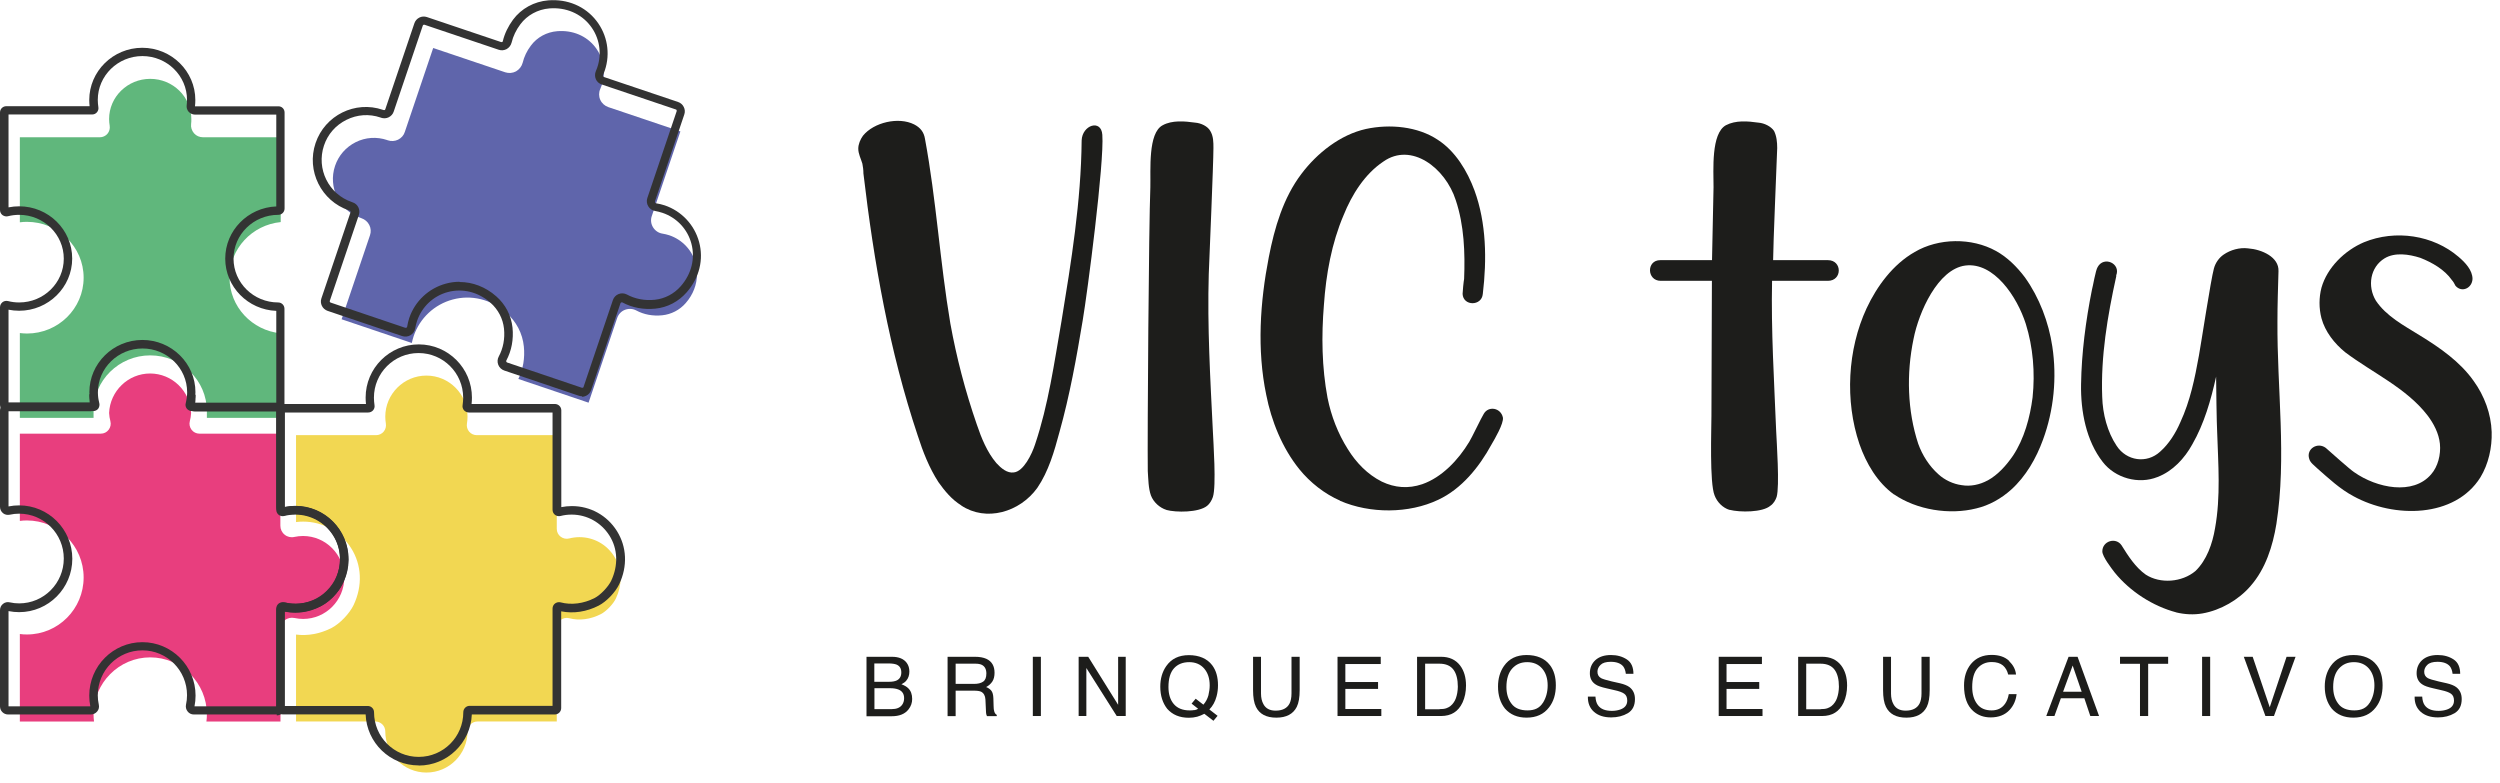 <svg width="214" height="67" viewBox="0 0 214 67" fill="none" xmlns="http://www.w3.org/2000/svg">
<g clip-path="url(#clip0_975_2)">
<path d="M29.469 49.441C29.469 51.391 27.889 52.981 25.949 52.981C25.699 52.981 25.449 52.951 25.209 52.901C24.919 52.841 24.619 52.901 24.379 53.091C24.149 53.281 24.009 53.561 24.009 53.861V61.761H17.669C17.699 61.561 17.709 61.351 17.709 61.151C17.709 58.461 15.529 56.271 12.859 56.271C10.189 56.271 8.009 58.461 8.009 61.151C8.009 61.361 8.019 61.561 8.049 61.761H1.699V54.271C1.899 54.301 2.099 54.311 2.309 54.311C4.989 54.311 7.159 52.121 7.159 49.431C7.159 46.741 4.979 44.551 2.309 44.551C2.109 44.551 1.899 44.561 1.699 44.591V37.121H8.629C8.899 37.121 9.139 37.001 9.299 36.791C9.459 36.581 9.519 36.311 9.449 36.051C9.389 35.821 9.349 35.591 9.339 35.351C9.419 33.471 10.969 31.971 12.849 31.971C14.729 31.971 16.279 33.471 16.359 35.351C16.349 35.591 16.309 35.821 16.249 36.051C16.179 36.311 16.239 36.581 16.399 36.791C16.559 37.001 16.809 37.121 17.069 37.121H23.999V45.001C23.999 45.301 24.129 45.581 24.369 45.771C24.599 45.961 24.909 46.031 25.199 45.961C25.439 45.911 25.689 45.881 25.939 45.881C27.879 45.881 29.459 47.471 29.459 49.421L29.469 49.441Z" fill="#E83E7E"/>
<path d="M59.661 23.479C59.661 24.349 59.331 25.219 58.701 25.939C58.181 26.539 57.461 26.909 56.681 26.989C55.881 27.069 55.121 26.929 54.471 26.579C54.171 26.419 53.821 26.399 53.501 26.519C53.181 26.639 52.941 26.899 52.831 27.219L50.381 34.469L44.371 32.439C44.781 31.599 44.941 30.639 44.841 29.659C44.731 28.539 44.191 27.519 43.341 26.769C42.031 25.619 40.351 25.209 38.751 25.639C37.181 26.059 35.931 27.239 35.411 28.769C35.351 28.959 35.291 29.159 35.251 29.359L29.241 27.329L31.671 20.139C31.771 19.849 31.751 19.529 31.611 19.259C31.471 18.979 31.231 18.779 30.941 18.679L30.891 18.659C29.051 18.039 28.061 16.039 28.681 14.199C28.981 13.309 29.611 12.589 30.451 12.169C31.291 11.749 32.251 11.689 33.141 11.989C33.161 11.989 33.171 11.999 33.191 12.009C33.481 12.109 33.801 12.089 34.071 11.959C34.351 11.819 34.561 11.589 34.651 11.299L37.081 4.109L43.251 6.189C43.551 6.289 43.891 6.259 44.171 6.109C44.451 5.949 44.661 5.679 44.741 5.369C44.861 4.869 45.101 4.359 45.441 3.909C45.971 3.189 46.801 2.739 47.711 2.669C49.011 2.569 50.191 3.059 50.941 4.019C51.671 4.959 51.881 6.189 51.501 7.309C51.461 7.419 51.421 7.519 51.381 7.619C51.251 7.909 51.251 8.249 51.381 8.539C51.511 8.839 51.761 9.059 52.071 9.169L58.241 11.249L55.791 18.499C55.681 18.819 55.721 19.169 55.901 19.459C56.081 19.749 56.371 19.949 56.711 19.999C56.901 20.029 57.101 20.079 57.291 20.139C58.411 20.519 59.251 21.419 59.561 22.559C59.641 22.859 59.681 23.169 59.681 23.469L59.661 23.479Z" fill="#5F65AB"/>
<path d="M19.649 23.78C19.649 26.25 21.569 28.29 24.019 28.53V35.77H17.709C17.709 35.69 17.709 35.61 17.709 35.52C17.709 35.47 17.709 35.41 17.709 35.36C17.709 35.31 17.709 35.26 17.709 35.2C17.709 32.57 15.529 30.42 12.859 30.42C10.189 30.42 8.009 32.56 8.009 35.2C8.009 35.25 8.009 35.3 8.009 35.36C8.009 35.41 8.009 35.46 8.009 35.52C8.009 35.6 8.009 35.69 8.009 35.77H1.699V28.51C1.899 28.53 2.099 28.55 2.309 28.55C4.989 28.55 7.159 26.41 7.159 23.77C7.159 21.13 4.979 18.99 2.309 18.99C2.109 18.99 1.899 19 1.699 19.03V11.75H8.549C8.799 11.75 9.039 11.64 9.199 11.45C9.359 11.26 9.429 11.01 9.389 10.76C9.359 10.58 9.339 10.38 9.339 10.19C9.339 8.29 10.919 6.75 12.859 6.75C14.799 6.75 16.379 8.29 16.379 10.19C16.379 10.33 16.379 10.47 16.359 10.61C16.319 10.9 16.419 11.19 16.609 11.41C16.799 11.63 17.079 11.75 17.379 11.75H24.029V19.01C21.579 19.25 19.659 21.29 19.659 23.76L19.649 23.78Z" fill="#60B77C"/>
<path d="M53.12 49.51C53.12 50.08 52.99 50.66 52.72 51.23C52.5 51.7 51.89 52.34 51.43 52.57C50.55 53.02 49.59 53.15 48.73 52.92C48.47 52.85 48.2 52.91 47.99 53.07C47.78 53.23 47.66 53.48 47.66 53.74V61.76H40.87C40.4 61.76 40.02 62.14 40.02 62.61C40.02 64.55 38.44 66.13 36.5 66.13C34.56 66.13 32.98 64.55 32.98 62.61C32.98 62.14 32.6 61.76 32.13 61.76H25.34V54.32C26.35 54.45 27.41 54.25 28.39 53.75C29.1 53.38 29.92 52.52 30.27 51.79C31.05 50.14 30.97 48.36 30.05 46.91C29.15 45.5 27.62 44.65 25.95 44.65C25.75 44.65 25.54 44.66 25.34 44.69V37.25H32.19C32.44 37.25 32.68 37.14 32.84 36.95C33 36.76 33.07 36.51 33.03 36.26C33 36.07 32.98 35.87 32.98 35.67C32.98 33.73 34.56 32.15 36.5 32.15C38.44 32.15 40.02 33.73 40.02 35.67C40.02 35.87 40 36.07 39.97 36.26C39.93 36.51 40 36.76 40.16 36.95C40.32 37.14 40.56 37.25 40.81 37.25H47.66V45.27C47.66 45.54 47.78 45.78 47.99 45.94C48.2 46.1 48.47 46.16 48.73 46.09C49.01 46.02 49.31 45.98 49.6 45.98C50.81 45.98 51.92 46.59 52.57 47.62C52.93 48.19 53.11 48.83 53.11 49.5L53.12 49.51Z" fill="#F2D752"/>
<path d="M23.69 61.16H16.59C16.38 61.16 16.19 61.07 16.06 60.9C15.93 60.74 15.88 60.53 15.92 60.33C15.98 60.06 16.01 59.79 16.01 59.51C16.01 57.39 14.3 55.67 12.19 55.67C10.08 55.67 8.37 57.39 8.37 59.51C8.37 59.79 8.4 60.06 8.46 60.33C8.5 60.53 8.46 60.74 8.32 60.9C8.19 61.06 7.99 61.16 7.79 61.16H0.69C0.31 61.16 0 60.85 0 60.47V52.23C0 52.02 0.09 51.82 0.26 51.69C0.42 51.56 0.63 51.51 0.83 51.56C1.09 51.62 1.36 51.65 1.64 51.65C3.75 51.65 5.46 49.93 5.46 47.81C5.46 45.69 3.75 43.97 1.64 43.97C1.37 43.97 1.09 44 0.83 44.06C0.63 44.1 0.42 44.06 0.26 43.93C0.1 43.8 0 43.6 0 43.39V35.15C0 34.86 0.18 34.61 0.45 34.51C0.52 34.48 0.6 34.47 0.69 34.47H7.68C7.66 34.29 7.65 34.11 7.65 33.92C7.65 33.86 7.65 33.81 7.65 33.75L8.38 33.78C8.38 33.78 8.38 33.88 8.38 33.92C8.38 34.09 8.39 34.26 8.41 34.42C8.43 34.62 8.37 34.82 8.24 34.97C8.11 35.12 7.92 35.2 7.73 35.2H0.73V43.35C1.03 43.29 1.33 43.26 1.64 43.26C4.15 43.26 6.19 45.31 6.19 47.83C6.19 50.35 4.15 52.4 1.64 52.4C1.33 52.4 1.03 52.37 0.73 52.31V60.46H7.73C7.67 60.16 7.64 59.85 7.64 59.54C7.64 57.02 9.68 54.97 12.19 54.97C14.7 54.97 16.74 57.02 16.74 59.54C16.74 59.85 16.71 60.16 16.65 60.46H23.65V52.26C23.65 51.97 23.83 51.71 24.11 51.61C24.23 51.57 24.36 51.56 24.48 51.59C24.74 51.65 25.01 51.68 25.29 51.68C27.38 51.68 29.09 49.97 29.11 47.87V47.84C29.11 45.72 27.4 44 25.29 44C25.02 44 24.74 44.03 24.48 44.09C24.28 44.13 24.07 44.09 23.91 43.96C23.75 43.83 23.65 43.63 23.65 43.42V35.22H16.66C16.46 35.22 16.28 35.14 16.15 34.99C16.02 34.84 15.96 34.64 15.98 34.45C16 34.29 16.01 34.12 16.01 33.95C16.01 33.9 16.01 33.85 16.01 33.81L16.74 33.79C16.74 33.85 16.74 33.9 16.74 33.96C16.74 34.15 16.73 34.33 16.71 34.51H23.7C23.78 34.51 23.87 34.53 23.94 34.56C24.2 34.66 24.38 34.91 24.38 35.2V43.39C24.68 43.33 24.98 43.3 25.29 43.3C27.8 43.3 29.84 45.35 29.84 47.87C29.84 47.89 29.84 47.91 29.84 47.93C29.82 50.42 27.78 52.45 25.29 52.45C24.98 52.45 24.68 52.42 24.38 52.36V60.55C24.38 60.93 24.07 61.24 23.69 61.24V61.16Z" fill="#333333"/>
<path d="M49.832 33.92C49.742 33.92 49.652 33.91 49.562 33.88L43.172 31.72C42.932 31.64 42.742 31.46 42.652 31.23C42.562 31 42.572 30.74 42.692 30.52C43.072 29.82 43.232 28.99 43.142 28.13C43.052 27.28 42.642 26.49 41.982 25.91C40.932 24.99 39.602 24.66 38.332 25C37.092 25.33 36.112 26.26 35.702 27.47C35.632 27.68 35.582 27.89 35.542 28.1C35.502 28.35 35.362 28.56 35.142 28.69C34.932 28.82 34.672 28.85 34.432 28.77L28.042 26.61C27.602 26.46 27.362 25.98 27.512 25.54L30.002 18.18C30.002 18.18 30.002 18.11 30.002 18.09C30.002 18.07 29.972 18.04 29.932 18.03L29.872 18.01C27.492 17.21 26.212 14.62 27.012 12.25C27.812 9.87 30.402 8.59 32.772 9.4L32.832 9.42C32.832 9.42 32.902 9.42 32.922 9.42C32.942 9.42 32.972 9.39 32.982 9.35L35.472 1.99C35.622 1.55 36.102 1.31 36.542 1.46L42.892 3.6C42.892 3.6 42.962 3.6 42.982 3.6C43.002 3.6 43.032 3.57 43.042 3.52C43.192 2.88 43.502 2.25 43.912 1.69C44.622 0.73 45.722 0.13 46.932 0.03C48.582 -0.1 50.092 0.54 51.052 1.78C51.992 2.99 52.262 4.58 51.772 6.03C51.722 6.17 51.672 6.3 51.622 6.43C51.602 6.46 51.622 6.5 51.622 6.52C51.622 6.54 51.652 6.57 51.692 6.59L58.042 8.73C58.252 8.8 58.432 8.95 58.532 9.16C58.632 9.36 58.652 9.59 58.572 9.81L56.062 17.24C56.062 17.24 56.062 17.32 56.072 17.34C56.082 17.36 56.112 17.39 56.152 17.4C56.402 17.44 56.662 17.5 56.902 17.58C58.342 18.07 59.442 19.24 59.842 20.71C60.252 22.21 59.862 23.79 58.782 25.02C58.082 25.82 57.132 26.32 56.092 26.42C55.092 26.52 54.112 26.34 53.282 25.89C53.242 25.87 53.202 25.88 53.182 25.89C53.162 25.89 53.132 25.92 53.112 25.96L50.602 33.39C50.532 33.6 50.382 33.78 50.172 33.88C50.052 33.94 49.922 33.97 49.802 33.97L49.832 33.92ZM39.342 24.14C40.462 24.14 41.562 24.56 42.472 25.36C43.272 26.06 43.762 27.01 43.872 28.05C43.972 29.05 43.792 30.02 43.342 30.86C43.322 30.9 43.332 30.94 43.342 30.96C43.342 30.98 43.372 31.01 43.412 31.03L49.802 33.19C49.802 33.19 49.872 33.19 49.892 33.19C49.912 33.19 49.942 33.16 49.952 33.12L52.462 25.69C52.542 25.45 52.722 25.26 52.952 25.17C53.182 25.08 53.442 25.09 53.662 25.21C54.362 25.59 55.192 25.75 56.052 25.66C56.902 25.57 57.692 25.16 58.272 24.5C59.192 23.45 59.522 22.12 59.182 20.85C58.852 19.61 57.922 18.63 56.712 18.22C56.502 18.15 56.292 18.1 56.082 18.06C55.832 18.02 55.622 17.88 55.492 17.66C55.362 17.45 55.332 17.19 55.412 16.95L57.922 9.52C57.922 9.52 57.922 9.45 57.922 9.43C57.922 9.41 57.892 9.38 57.852 9.37L51.502 7.23C51.272 7.15 51.092 6.99 51.002 6.77C50.912 6.56 50.912 6.31 51.002 6.1C51.052 5.99 51.092 5.88 51.132 5.76C51.542 4.54 51.312 3.2 50.522 2.19C49.712 1.15 48.432 0.61 47.032 0.72C46.032 0.8 45.122 1.3 44.542 2.08C44.182 2.56 43.922 3.1 43.792 3.65C43.732 3.88 43.582 4.08 43.372 4.2C43.162 4.31 42.922 4.34 42.692 4.26L36.342 2.12C36.282 2.1 36.212 2.13 36.192 2.19L33.702 9.55C33.632 9.77 33.472 9.94 33.272 10.04C33.072 10.14 32.832 10.15 32.622 10.08L32.572 10.06C31.602 9.73 30.572 9.8 29.652 10.26C28.742 10.71 28.052 11.49 27.732 12.46C27.062 14.46 28.132 16.63 30.132 17.3L30.182 17.32C30.402 17.39 30.572 17.54 30.672 17.74C30.772 17.94 30.792 18.17 30.722 18.39L28.232 25.75C28.212 25.81 28.242 25.88 28.302 25.9L34.692 28.06C34.692 28.06 34.772 28.06 34.792 28.05C34.812 28.04 34.842 28.01 34.852 27.97C34.892 27.72 34.952 27.46 35.032 27.22C35.522 25.78 36.692 24.68 38.162 24.28C38.552 24.17 38.952 24.12 39.342 24.12V24.14Z" fill="#333333"/>
<path d="M23.84 35.19H16.42C16.25 35.19 16.1 35.11 15.99 34.98C15.89 34.85 15.85 34.67 15.9 34.51C15.98 34.21 16.02 33.9 16.02 33.58C16.02 31.51 14.3 29.83 12.2 29.83C10.1 29.83 8.38 31.51 8.38 33.58C8.38 33.9 8.42 34.21 8.5 34.51C8.54 34.67 8.5 34.85 8.41 34.98C8.31 35.11 8.15 35.19 7.98 35.19H0.54C0.24 35.19 0 34.95 0 34.65V26.3C0 26.13 0.08 25.98 0.21 25.87C0.34 25.77 0.51 25.73 0.68 25.77C0.99 25.85 1.31 25.89 1.64 25.89C3.75 25.89 5.46 24.21 5.46 22.14C5.46 20.07 3.74 18.39 1.64 18.39C1.31 18.39 0.99 18.43 0.68 18.51C0.52 18.55 0.35 18.51 0.21 18.41C0.08 18.31 0 18.15 0 17.98V9.63C0 9.33 0.24 9.09 0.54 9.09H7.67C7.65 8.92 7.64 8.74 7.64 8.56C7.64 6.1 9.68 4.09 12.18 4.09C14.68 4.09 16.72 6.1 16.72 8.56C16.72 8.74 16.71 8.93 16.69 9.1H23.82C24.12 9.09 24.36 9.33 24.36 9.63V17.85C24.36 18.15 24.12 18.39 23.82 18.39C21.71 18.39 19.99 20.07 19.99 22.14C19.99 24.21 21.71 25.89 23.81 25.89C24.11 25.89 24.35 26.13 24.35 26.43V34.64C24.35 34.94 24.11 35.18 23.81 35.18L23.84 35.19ZM16.64 34.47H23.65V26.61C21.23 26.52 19.28 24.55 19.28 22.14C19.28 19.73 21.22 17.77 23.65 17.67V9.81H16.69C16.49 9.81 16.29 9.72 16.15 9.57C16.02 9.42 15.95 9.22 15.98 9.01C16 8.86 16.01 8.71 16.01 8.55C16.01 6.48 14.29 4.8 12.19 4.8C10.09 4.8 8.37 6.48 8.37 8.55C8.37 8.76 8.39 8.97 8.42 9.17C8.45 9.33 8.4 9.49 8.3 9.61C8.2 9.73 8.05 9.8 7.89 9.8H0.73V17.75C1.03 17.69 1.33 17.66 1.64 17.66C4.15 17.66 6.18 19.67 6.18 22.13C6.18 24.59 4.14 26.6 1.64 26.6C1.33 26.6 1.02 26.57 0.73 26.51V34.46H7.74C7.68 34.17 7.65 33.87 7.65 33.57C7.65 31.11 9.69 29.1 12.19 29.1C14.69 29.1 16.73 31.11 16.73 33.57C16.73 33.87 16.7 34.17 16.64 34.46V34.47Z" fill="#333333"/>
<path d="M35.838 65.52C33.388 65.52 31.388 63.581 31.298 61.151H24.198C23.898 61.151 23.648 60.91 23.648 60.6V52.09C23.648 51.92 23.728 51.761 23.858 51.66C23.998 51.56 24.168 51.52 24.328 51.56C25.268 51.81 26.308 51.67 27.248 51.191C27.758 50.931 28.418 50.23 28.668 49.711C29.288 48.391 29.238 46.971 28.508 45.831C27.798 44.721 26.598 44.05 25.278 44.05C24.948 44.05 24.628 44.09 24.328 44.17C24.158 44.211 23.988 44.17 23.858 44.071C23.728 43.971 23.648 43.81 23.648 43.641V35.13C23.648 34.831 23.888 34.581 24.198 34.581H31.328C31.308 34.401 31.298 34.221 31.298 34.031C31.298 31.52 33.338 29.48 35.848 29.48C38.358 29.48 40.398 31.52 40.398 34.031C40.398 34.211 40.388 34.401 40.368 34.581H47.498C47.798 34.581 48.048 34.821 48.048 35.13V43.41C48.348 43.35 48.648 43.321 48.958 43.321C50.528 43.321 51.958 44.111 52.798 45.441C53.658 46.8 53.738 48.471 52.998 50.02C52.678 50.7 51.908 51.501 51.248 51.84C50.218 52.37 49.088 52.541 48.038 52.331V60.611C48.038 60.91 47.798 61.16 47.488 61.16H40.388C40.288 63.581 38.288 65.531 35.848 65.531L35.838 65.52ZM24.378 60.431H31.478C31.778 60.431 32.018 60.67 32.018 60.971C32.018 63.081 33.728 64.79 35.838 64.79C37.948 64.79 39.658 63.081 39.658 60.971C39.658 60.67 39.898 60.42 40.198 60.42H47.298V52.09C47.298 51.92 47.378 51.761 47.508 51.66C47.648 51.56 47.818 51.52 47.978 51.56C48.918 51.81 49.958 51.67 50.898 51.191C51.408 50.931 52.068 50.23 52.318 49.711C52.938 48.391 52.888 46.971 52.158 45.831C51.448 44.721 50.248 44.05 48.928 44.05C48.598 44.05 48.278 44.09 47.978 44.17C47.808 44.211 47.638 44.17 47.508 44.071C47.378 43.971 47.298 43.81 47.298 43.641V35.31H40.138C39.978 35.31 39.828 35.24 39.718 35.12C39.618 35.001 39.568 34.84 39.598 34.681C39.628 34.471 39.648 34.261 39.648 34.041C39.648 31.93 37.938 30.221 35.828 30.221C33.718 30.221 32.008 31.93 32.008 34.041C32.008 34.261 32.028 34.471 32.058 34.681C32.088 34.84 32.038 35.001 31.938 35.12C31.838 35.24 31.678 35.31 31.518 35.31H24.358V43.41C24.658 43.35 24.958 43.321 25.268 43.321C26.838 43.321 28.268 44.111 29.108 45.441C29.968 46.8 30.048 48.471 29.308 50.02C28.988 50.7 28.218 51.501 27.558 51.84C26.528 52.37 25.398 52.541 24.348 52.331V60.431H24.378Z" fill="#333333"/>
<path d="M74.172 56.221H76.352C76.942 56.221 77.372 56.401 77.622 56.751C77.772 56.961 77.842 57.201 77.842 57.481C77.842 57.801 77.752 58.061 77.572 58.271C77.482 58.381 77.342 58.481 77.162 58.571C77.422 58.671 77.612 58.781 77.742 58.911C77.972 59.131 78.082 59.441 78.082 59.831C78.082 60.161 77.982 60.451 77.772 60.721C77.462 61.121 76.982 61.311 76.312 61.311H74.172V56.241V56.221ZM76.092 58.361C76.382 58.361 76.612 58.321 76.772 58.241C77.022 58.111 77.152 57.891 77.152 57.561C77.152 57.231 77.022 57.011 76.752 56.891C76.602 56.831 76.372 56.791 76.072 56.791H74.842V58.361H76.092ZM76.322 60.701C76.742 60.701 77.042 60.581 77.222 60.331C77.332 60.181 77.392 59.991 77.392 59.771C77.392 59.401 77.232 59.151 76.902 59.021C76.722 58.951 76.492 58.911 76.212 58.911H74.852V60.701H76.332H76.322Z" fill="#1D1D1B"/>
<path d="M81.113 56.221H83.463C83.853 56.221 84.173 56.281 84.423 56.391C84.903 56.611 85.133 57.011 85.133 57.591C85.133 57.891 85.073 58.141 84.943 58.341C84.813 58.531 84.643 58.691 84.413 58.811C84.613 58.891 84.763 59.001 84.863 59.131C84.963 59.261 85.023 59.471 85.033 59.771L85.053 60.451C85.053 60.641 85.073 60.791 85.103 60.881C85.143 61.041 85.223 61.141 85.323 61.191V61.301H84.483C84.483 61.301 84.443 61.201 84.423 61.131C84.413 61.061 84.393 60.931 84.393 60.731L84.353 59.881C84.333 59.551 84.213 59.331 83.983 59.211C83.853 59.151 83.643 59.121 83.363 59.121H81.803V61.301H81.113V56.231V56.221ZM83.383 58.541C83.703 58.541 83.963 58.481 84.153 58.351C84.343 58.221 84.433 57.991 84.433 57.651C84.433 57.291 84.303 57.041 84.043 56.911C83.903 56.841 83.713 56.811 83.483 56.811H81.803V58.541H83.393H83.383Z" fill="#1D1D1B"/>
<path d="M88.41 56.221H89.1V61.291H88.41V56.221Z" fill="#1D1D1B"/>
<path d="M92.342 56.221H93.152L95.712 60.331V56.221H96.362V61.291H95.592L92.992 57.181V61.291H92.332V56.221H92.342Z" fill="#1D1D1B"/>
<path d="M104.22 61.28L103.87 61.7L103.09 61.1C102.9 61.2 102.7 61.29 102.48 61.35C102.26 61.41 102.02 61.44 101.76 61.44C100.97 61.44 100.36 61.18 99.91 60.67C99.52 60.17 99.32 59.54 99.32 58.78C99.32 58.09 99.49 57.51 99.83 57.02C100.27 56.39 100.91 56.08 101.77 56.08C102.63 56.08 103.33 56.37 103.76 56.94C104.1 57.39 104.26 57.96 104.26 58.66C104.26 58.99 104.22 59.3 104.14 59.6C104.02 60.06 103.81 60.44 103.52 60.73L104.22 61.27V61.28ZM102.24 60.79C102.36 60.77 102.47 60.73 102.56 60.67L102 60.23L102.35 59.81L103.01 60.32C103.22 60.08 103.36 59.81 103.44 59.52C103.51 59.22 103.55 58.94 103.55 58.67C103.55 58.07 103.39 57.59 103.08 57.23C102.77 56.87 102.34 56.68 101.8 56.68C101.26 56.68 100.82 56.85 100.5 57.2C100.18 57.55 100.02 58.09 100.02 58.81C100.02 59.42 100.17 59.91 100.48 60.27C100.79 60.63 101.24 60.81 101.83 60.81C101.97 60.81 102.11 60.81 102.23 60.78L102.24 60.79Z" fill="#1D1D1B"/>
<path d="M107.942 56.221V59.361C107.942 59.731 108.012 60.031 108.152 60.281C108.352 60.651 108.702 60.831 109.192 60.831C109.772 60.831 110.172 60.631 110.382 60.231C110.492 60.011 110.552 59.721 110.552 59.361V56.221H111.252V59.071C111.252 59.691 111.172 60.171 111.002 60.511C110.692 61.121 110.112 61.431 109.252 61.431C108.392 61.431 107.812 61.121 107.512 60.511C107.342 60.171 107.262 59.691 107.262 59.071V56.221H107.962H107.942Z" fill="#1D1D1B"/>
<path d="M114.492 56.221H118.192V56.841H115.162V58.381H117.962V58.971H115.162V60.691H118.242V61.291H114.492V56.221Z" fill="#1D1D1B"/>
<path d="M121.301 56.221H123.361C124.061 56.221 124.601 56.471 124.981 56.961C125.321 57.411 125.491 57.981 125.491 58.681C125.491 59.221 125.391 59.711 125.191 60.141C124.831 60.911 124.221 61.291 123.351 61.291H121.301V56.221ZM123.221 60.701C123.451 60.701 123.641 60.681 123.791 60.631C124.061 60.541 124.281 60.371 124.451 60.111C124.591 59.911 124.681 59.641 124.741 59.321C124.771 59.131 124.791 58.951 124.791 58.791C124.791 58.161 124.671 57.671 124.421 57.331C124.171 56.991 123.771 56.811 123.211 56.811H121.991V60.711H123.221V60.701Z" fill="#1D1D1B"/>
<path d="M132.68 56.94C133.02 57.39 133.18 57.96 133.18 58.66C133.18 59.42 132.99 60.05 132.6 60.55C132.15 61.14 131.51 61.43 130.67 61.43C129.89 61.43 129.28 61.17 128.83 60.66C128.43 60.16 128.23 59.53 128.23 58.77C128.23 58.08 128.4 57.5 128.74 57.01C129.18 56.38 129.82 56.07 130.68 56.07C131.54 56.07 132.24 56.36 132.67 56.93L132.68 56.94ZM132.07 60.17C132.34 59.74 132.48 59.24 132.48 58.67C132.48 58.07 132.32 57.59 132.01 57.23C131.7 56.87 131.27 56.68 130.73 56.68C130.19 56.68 129.78 56.86 129.45 57.22C129.12 57.58 128.95 58.11 128.95 58.81C128.95 59.37 129.09 59.85 129.38 60.23C129.66 60.62 130.13 60.81 130.76 60.81C131.39 60.81 131.8 60.59 132.07 60.16V60.17Z" fill="#1D1D1B"/>
<path d="M136.572 59.65C136.592 59.94 136.652 60.17 136.772 60.35C137.002 60.69 137.402 60.85 137.982 60.85C138.242 60.85 138.472 60.81 138.682 60.74C139.092 60.6 139.292 60.34 139.292 59.97C139.292 59.69 139.202 59.5 139.032 59.38C138.862 59.26 138.582 59.16 138.212 59.08L137.522 58.92C137.072 58.82 136.752 58.71 136.572 58.58C136.252 58.37 136.092 58.05 136.092 57.63C136.092 57.17 136.252 56.8 136.562 56.51C136.882 56.22 137.322 56.07 137.902 56.07C138.432 56.07 138.882 56.2 139.262 56.45C139.642 56.7 139.822 57.12 139.822 57.68H139.172C139.142 57.41 139.062 57.2 138.952 57.05C138.742 56.79 138.382 56.65 137.882 56.65C137.472 56.65 137.182 56.74 137.012 56.91C136.832 57.08 136.742 57.28 136.742 57.5C136.742 57.75 136.842 57.93 137.052 58.05C137.192 58.12 137.492 58.22 137.972 58.33L138.682 58.49C139.022 58.57 139.292 58.68 139.472 58.81C139.792 59.05 139.952 59.39 139.952 59.84C139.952 60.4 139.752 60.8 139.342 61.05C138.932 61.29 138.462 61.41 137.922 61.41C137.292 61.41 136.802 61.25 136.442 60.93C136.082 60.61 135.912 60.18 135.922 59.63H136.572V59.65Z" fill="#1D1D1B"/>
<path d="M147.121 56.221H150.821V56.841H147.791V58.381H150.591V58.971H147.791V60.691H150.871V61.291H147.121V56.221Z" fill="#1D1D1B"/>
<path d="M153.922 56.221H155.982C156.682 56.221 157.222 56.471 157.602 56.961C157.942 57.411 158.112 57.981 158.112 58.681C158.112 59.221 158.012 59.711 157.812 60.141C157.452 60.911 156.842 61.291 155.972 61.291H153.922V56.221ZM155.842 60.701C156.072 60.701 156.262 60.681 156.412 60.631C156.682 60.541 156.902 60.371 157.072 60.111C157.212 59.911 157.302 59.641 157.362 59.321C157.392 59.131 157.412 58.951 157.412 58.791C157.412 58.161 157.292 57.671 157.042 57.331C156.792 56.991 156.392 56.811 155.832 56.811H154.612V60.711H155.842V60.701Z" fill="#1D1D1B"/>
<path d="M161.871 56.221V59.361C161.871 59.731 161.941 60.031 162.081 60.281C162.281 60.651 162.631 60.831 163.121 60.831C163.701 60.831 164.101 60.631 164.311 60.231C164.421 60.011 164.481 59.721 164.481 59.361V56.221H165.181V59.071C165.181 59.691 165.101 60.171 164.931 60.511C164.621 61.121 164.041 61.431 163.181 61.431C162.321 61.431 161.741 61.121 161.441 60.511C161.271 60.171 161.191 59.691 161.191 59.071V56.221H161.891H161.871Z" fill="#1D1D1B"/>
<path d="M171.981 56.59C172.331 56.931 172.531 57.31 172.571 57.74H171.901C171.821 57.41 171.671 57.151 171.451 56.961C171.221 56.77 170.901 56.67 170.491 56.67C169.991 56.67 169.591 56.85 169.281 57.2C168.971 57.55 168.821 58.09 168.821 58.81C168.821 59.401 168.961 59.891 169.241 60.261C169.521 60.63 169.931 60.81 170.481 60.81C170.991 60.81 171.371 60.62 171.641 60.23C171.781 60.031 171.891 59.761 171.951 59.42H172.621C172.561 59.95 172.361 60.401 172.031 60.761C171.631 61.2 171.081 61.41 170.401 61.41C169.811 61.41 169.321 61.23 168.911 60.87C168.381 60.401 168.121 59.67 168.121 58.681C168.121 57.931 168.321 57.321 168.711 56.84C169.141 56.321 169.731 56.06 170.481 56.06C171.121 56.06 171.621 56.23 171.981 56.571V56.59Z" fill="#1D1D1B"/>
<path d="M177.06 56.221H177.84L179.68 61.291H178.93L178.42 59.771H176.41L175.86 61.291H175.16L177.07 56.221H177.06ZM178.19 59.211L177.42 56.971L176.6 59.211H178.19Z" fill="#1D1D1B"/>
<path d="M185.593 56.221V56.821H183.883V61.291H183.183V56.821H181.473V56.221H185.593Z" fill="#1D1D1B"/>
<path d="M188.5 56.221H189.19V61.291H188.5V56.221Z" fill="#1D1D1B"/>
<path d="M192.83 56.221L194.29 60.541L195.73 56.221H196.5L194.65 61.291H193.92L192.07 56.221H192.83Z" fill="#1D1D1B"/>
<path d="M203.45 56.94C203.79 57.39 203.95 57.96 203.95 58.66C203.95 59.42 203.76 60.05 203.37 60.55C202.92 61.14 202.28 61.43 201.44 61.43C200.66 61.43 200.05 61.17 199.6 60.66C199.2 60.16 199 59.53 199 58.77C199 58.08 199.17 57.5 199.51 57.01C199.95 56.38 200.59 56.07 201.45 56.07C202.31 56.07 203.01 56.36 203.44 56.93L203.45 56.94ZM202.84 60.17C203.11 59.74 203.25 59.24 203.25 58.67C203.25 58.07 203.09 57.59 202.78 57.23C202.47 56.87 202.04 56.68 201.5 56.68C200.96 56.68 200.55 56.86 200.22 57.22C199.89 57.58 199.72 58.11 199.72 58.81C199.72 59.37 199.86 59.85 200.15 60.23C200.43 60.62 200.9 60.81 201.53 60.81C202.16 60.81 202.57 60.59 202.84 60.16V60.17Z" fill="#1D1D1B"/>
<path d="M207.342 59.65C207.362 59.94 207.422 60.17 207.542 60.35C207.772 60.69 208.172 60.85 208.752 60.85C209.012 60.85 209.242 60.81 209.452 60.74C209.862 60.6 210.062 60.34 210.062 59.97C210.062 59.69 209.972 59.5 209.802 59.38C209.632 59.26 209.352 59.16 208.982 59.08L208.292 58.92C207.842 58.82 207.522 58.71 207.342 58.58C207.022 58.37 206.862 58.05 206.862 57.63C206.862 57.17 207.022 56.8 207.332 56.51C207.652 56.22 208.092 56.07 208.672 56.07C209.202 56.07 209.652 56.2 210.032 56.45C210.412 56.7 210.592 57.12 210.592 57.68H209.942C209.912 57.41 209.832 57.2 209.722 57.05C209.512 56.79 209.152 56.65 208.652 56.65C208.242 56.65 207.952 56.74 207.782 56.91C207.602 57.08 207.512 57.28 207.512 57.5C207.512 57.75 207.612 57.93 207.822 58.05C207.962 58.12 208.262 58.22 208.742 58.33L209.452 58.49C209.792 58.57 210.062 58.68 210.242 58.81C210.562 59.05 210.722 59.39 210.722 59.84C210.722 60.4 210.522 60.8 210.112 61.05C209.702 61.29 209.232 61.41 208.692 61.41C208.062 61.41 207.572 61.25 207.212 60.93C206.852 60.61 206.682 60.18 206.692 59.63H207.342V59.65Z" fill="#1D1D1B"/>
<path d="M82.279 43.259C81.479 42.769 80.859 42.019 80.329 41.269C79.529 40.029 78.999 38.659 78.559 37.289C76.129 30.029 74.799 22.419 73.909 14.849C73.909 14.539 73.869 14.269 73.819 14.009C73.689 13.569 73.469 13.169 73.469 12.729C73.469 12.329 73.649 11.929 73.869 11.619C74.799 10.469 76.919 9.979 78.249 10.649C78.779 10.919 79.089 11.309 79.179 11.889C80.149 17.109 80.459 22.419 81.349 27.689C81.879 30.609 82.629 33.489 83.609 36.319C84.009 37.509 84.499 38.709 85.289 39.639C85.689 40.079 86.219 40.529 86.789 40.439C87.629 40.349 88.339 38.849 88.599 38.049C89.749 34.639 90.239 31.059 90.859 27.519C91.699 22.389 92.539 17.249 92.589 12.029C92.629 10.699 94.269 10.169 94.359 11.539C94.539 13.889 93.079 25.079 92.679 27.429C92.149 30.619 91.569 33.849 90.689 36.989C90.249 38.629 89.759 40.349 88.789 41.769C87.289 43.849 84.409 44.689 82.279 43.269V43.259Z" fill="#1D1D1B"/>
<path d="M99.85 43.649C99.269 43.469 98.74 42.989 98.519 42.409C98.299 41.789 98.3 41.039 98.25 40.329C98.21 37.229 98.34 19.169 98.47 16.029C98.51 14.569 98.249 11.379 99.529 10.719C100.33 10.279 101.39 10.369 102.32 10.499C102.81 10.539 103.38 10.809 103.6 11.209C103.87 11.649 103.87 12.179 103.87 12.669C103.87 13.999 103.52 22.139 103.47 23.469C103.34 27.939 103.6 32.409 103.82 36.879C103.86 37.809 104.13 41.659 103.82 42.549C103.73 42.819 103.55 43.129 103.33 43.299C102.62 43.879 100.67 43.879 99.83 43.649H99.85Z" fill="#1D1D1B"/>
<path d="M114.718 42.859C113.388 42.279 112.148 41.309 111.218 40.159C109.758 38.349 108.828 36.039 108.388 33.789C107.588 29.939 107.858 25.869 108.608 22.019C109.098 19.499 109.848 16.929 111.398 14.889C112.728 13.119 114.718 11.529 116.928 11.039C118.968 10.599 121.358 10.819 123.078 11.969C124.578 12.939 125.598 14.629 126.218 16.309C127.238 19.099 127.278 22.239 126.928 25.159C126.838 26.219 125.248 26.219 125.198 25.159C125.198 24.979 125.288 24.049 125.328 23.879C125.418 21.619 125.328 19.279 124.618 17.149C123.728 14.359 120.808 12.149 118.418 13.829C116.828 14.889 115.718 16.659 115.008 18.429C113.988 20.819 113.508 23.479 113.328 26.089C113.108 28.749 113.148 31.449 113.638 34.059C113.948 35.609 114.528 37.109 115.368 38.439C116.078 39.589 117.048 40.609 118.288 41.229C119.398 41.759 120.548 41.849 121.738 41.449C123.418 40.869 124.838 39.369 125.768 37.819C125.948 37.549 126.828 35.699 127.008 35.429C127.408 34.719 128.468 34.899 128.648 35.739C128.738 36.229 127.938 37.599 127.678 38.039C126.618 39.989 125.108 41.849 123.118 42.779C120.598 43.979 117.278 43.979 114.708 42.869L114.718 42.859Z" fill="#1D1D1B"/>
<path d="M148.049 43.649C147.469 43.469 146.989 42.989 146.769 42.409C146.329 41.349 146.499 36.739 146.499 35.589C146.499 31.739 146.539 27.889 146.539 24.039H142.159C140.959 24.039 140.919 22.269 142.119 22.269H146.549C146.549 21.519 146.679 16.779 146.679 16.029C146.679 14.529 146.459 11.429 147.739 10.719C148.579 10.279 149.599 10.369 150.529 10.499C151.019 10.539 151.589 10.809 151.859 11.209C152.079 11.649 152.129 12.179 152.129 12.669C152.089 13.869 151.779 21.079 151.779 22.269H156.469C157.709 22.269 157.709 24.039 156.469 24.039H151.689C151.599 28.329 151.869 32.629 152.039 36.869C152.079 37.799 152.349 41.649 152.079 42.539C151.989 42.809 151.809 43.119 151.549 43.289C150.889 43.869 148.939 43.869 148.049 43.639V43.649Z" fill="#1D1D1B"/>
<path d="M162.13 42.33C160.71 41.309 159.74 39.669 159.16 37.989C157.92 34.319 158.14 29.93 159.78 26.39C160.67 24.489 162.04 22.63 163.9 21.57C165.94 20.369 168.77 20.329 170.85 21.48C171.82 22.009 172.66 22.849 173.33 23.739C174.57 25.47 175.37 27.59 175.68 29.669C176.08 32.33 175.81 35.109 174.88 37.639C174.3 39.23 173.42 40.779 172.14 41.929C171.3 42.679 170.28 43.26 169.17 43.52C166.87 44.099 164.08 43.65 162.13 42.319V42.33ZM170.14 41.13C171.03 40.639 171.73 39.849 172.31 39.01C173.28 37.55 173.77 35.73 173.99 34.01C174.21 31.89 174.03 29.72 173.41 27.73C172.66 25.38 170.67 22.419 168.23 22.73C165.88 23.04 164.25 26.709 163.8 29.009C163.18 31.98 163.27 35.16 164.2 37.989C164.55 38.959 165.13 39.889 165.93 40.599C166.46 41.09 167.21 41.44 167.92 41.529C168.67 41.66 169.47 41.489 170.13 41.13H170.14Z" fill="#1D1D1B"/>
<path d="M186.289 52.42C184.299 51.89 182.349 50.65 181.019 49.01C180.749 48.66 179.959 47.64 179.959 47.2C179.959 46.31 181.109 45.96 181.599 46.67C182.179 47.6 182.799 48.57 183.679 49.19C184.919 49.99 186.779 49.85 187.929 48.88C188.899 47.95 189.389 46.53 189.609 45.21C190.099 42.51 189.879 39.72 189.789 36.98C189.749 36.4 189.699 32.86 189.699 32.24C189.259 34.23 188.679 36.27 187.659 38.04C186.999 39.24 185.979 40.34 184.689 40.83C183.049 41.49 181.059 40.92 179.999 39.55C178.579 37.74 178.099 35.21 178.139 32.91C178.179 30.21 178.539 27.47 179.069 24.81C179.159 24.5 179.379 23.13 179.559 22.86C180.089 21.89 181.549 22.55 181.149 23.57V23.66C180.399 27.07 179.819 30.52 179.949 33.97C179.989 35.43 180.389 36.98 181.189 38.17C182.029 39.45 183.759 39.72 184.909 38.66C185.659 38 186.239 37.07 186.639 36.14C187.479 34.33 187.879 32.38 188.229 30.43C188.409 29.46 189.249 23.92 189.509 22.99C189.639 22.5 189.949 22.06 190.349 21.79C190.929 21.39 191.719 21.17 192.429 21.26C193.629 21.35 195.089 22.01 195.039 23.21C194.999 24.63 194.949 26.09 194.949 27.5C194.909 33.3 195.749 39.14 194.859 44.85C194.549 46.75 193.929 48.7 192.649 50.16C191.629 51.35 190.079 52.24 188.529 52.51C187.779 52.64 187.029 52.6 186.269 52.42H186.289Z" fill="#1D1D1B"/>
<path d="M201.427 42.46C200.277 41.84 199.347 40.96 198.377 40.11C198.107 39.84 197.757 39.62 197.667 39.27C197.397 38.43 198.377 37.81 199.087 38.34C199.397 38.61 201.167 40.2 201.517 40.42C203.467 41.79 206.567 42.41 208.107 40.6C208.687 39.94 208.947 38.92 208.857 37.99C208.767 37.1 208.327 36.26 207.797 35.56C205.987 33.21 203.107 31.93 200.757 30.16C199.827 29.41 199.027 28.39 198.717 27.24C198.497 26.4 198.497 25.47 198.717 24.63C199.207 22.9 200.707 21.44 202.347 20.74C205.047 19.63 208.277 20.12 210.447 21.98C211.027 22.47 211.647 23.13 211.647 23.88C211.607 24.68 210.717 25.08 210.187 24.46C210.097 24.28 210.007 24.11 209.877 23.97C209.257 23.08 208.197 22.47 207.177 22.07C206.207 21.76 205.007 21.58 204.127 22.11C202.887 22.86 202.627 24.5 203.377 25.74C204.267 27.07 205.767 27.86 207.137 28.71C208.867 29.77 210.587 30.97 211.737 32.6C212.667 33.88 213.237 35.43 213.287 36.98C213.327 38.31 213.017 39.72 212.317 40.87C210.147 44.32 204.967 44.41 201.427 42.46Z" fill="#1D1D1B"/>
</g>
<defs>
<clipPath id="clip0_975_2">
<rect width="213.29" height="66.13" fill="white"/>
</clipPath>
</defs>
</svg>
